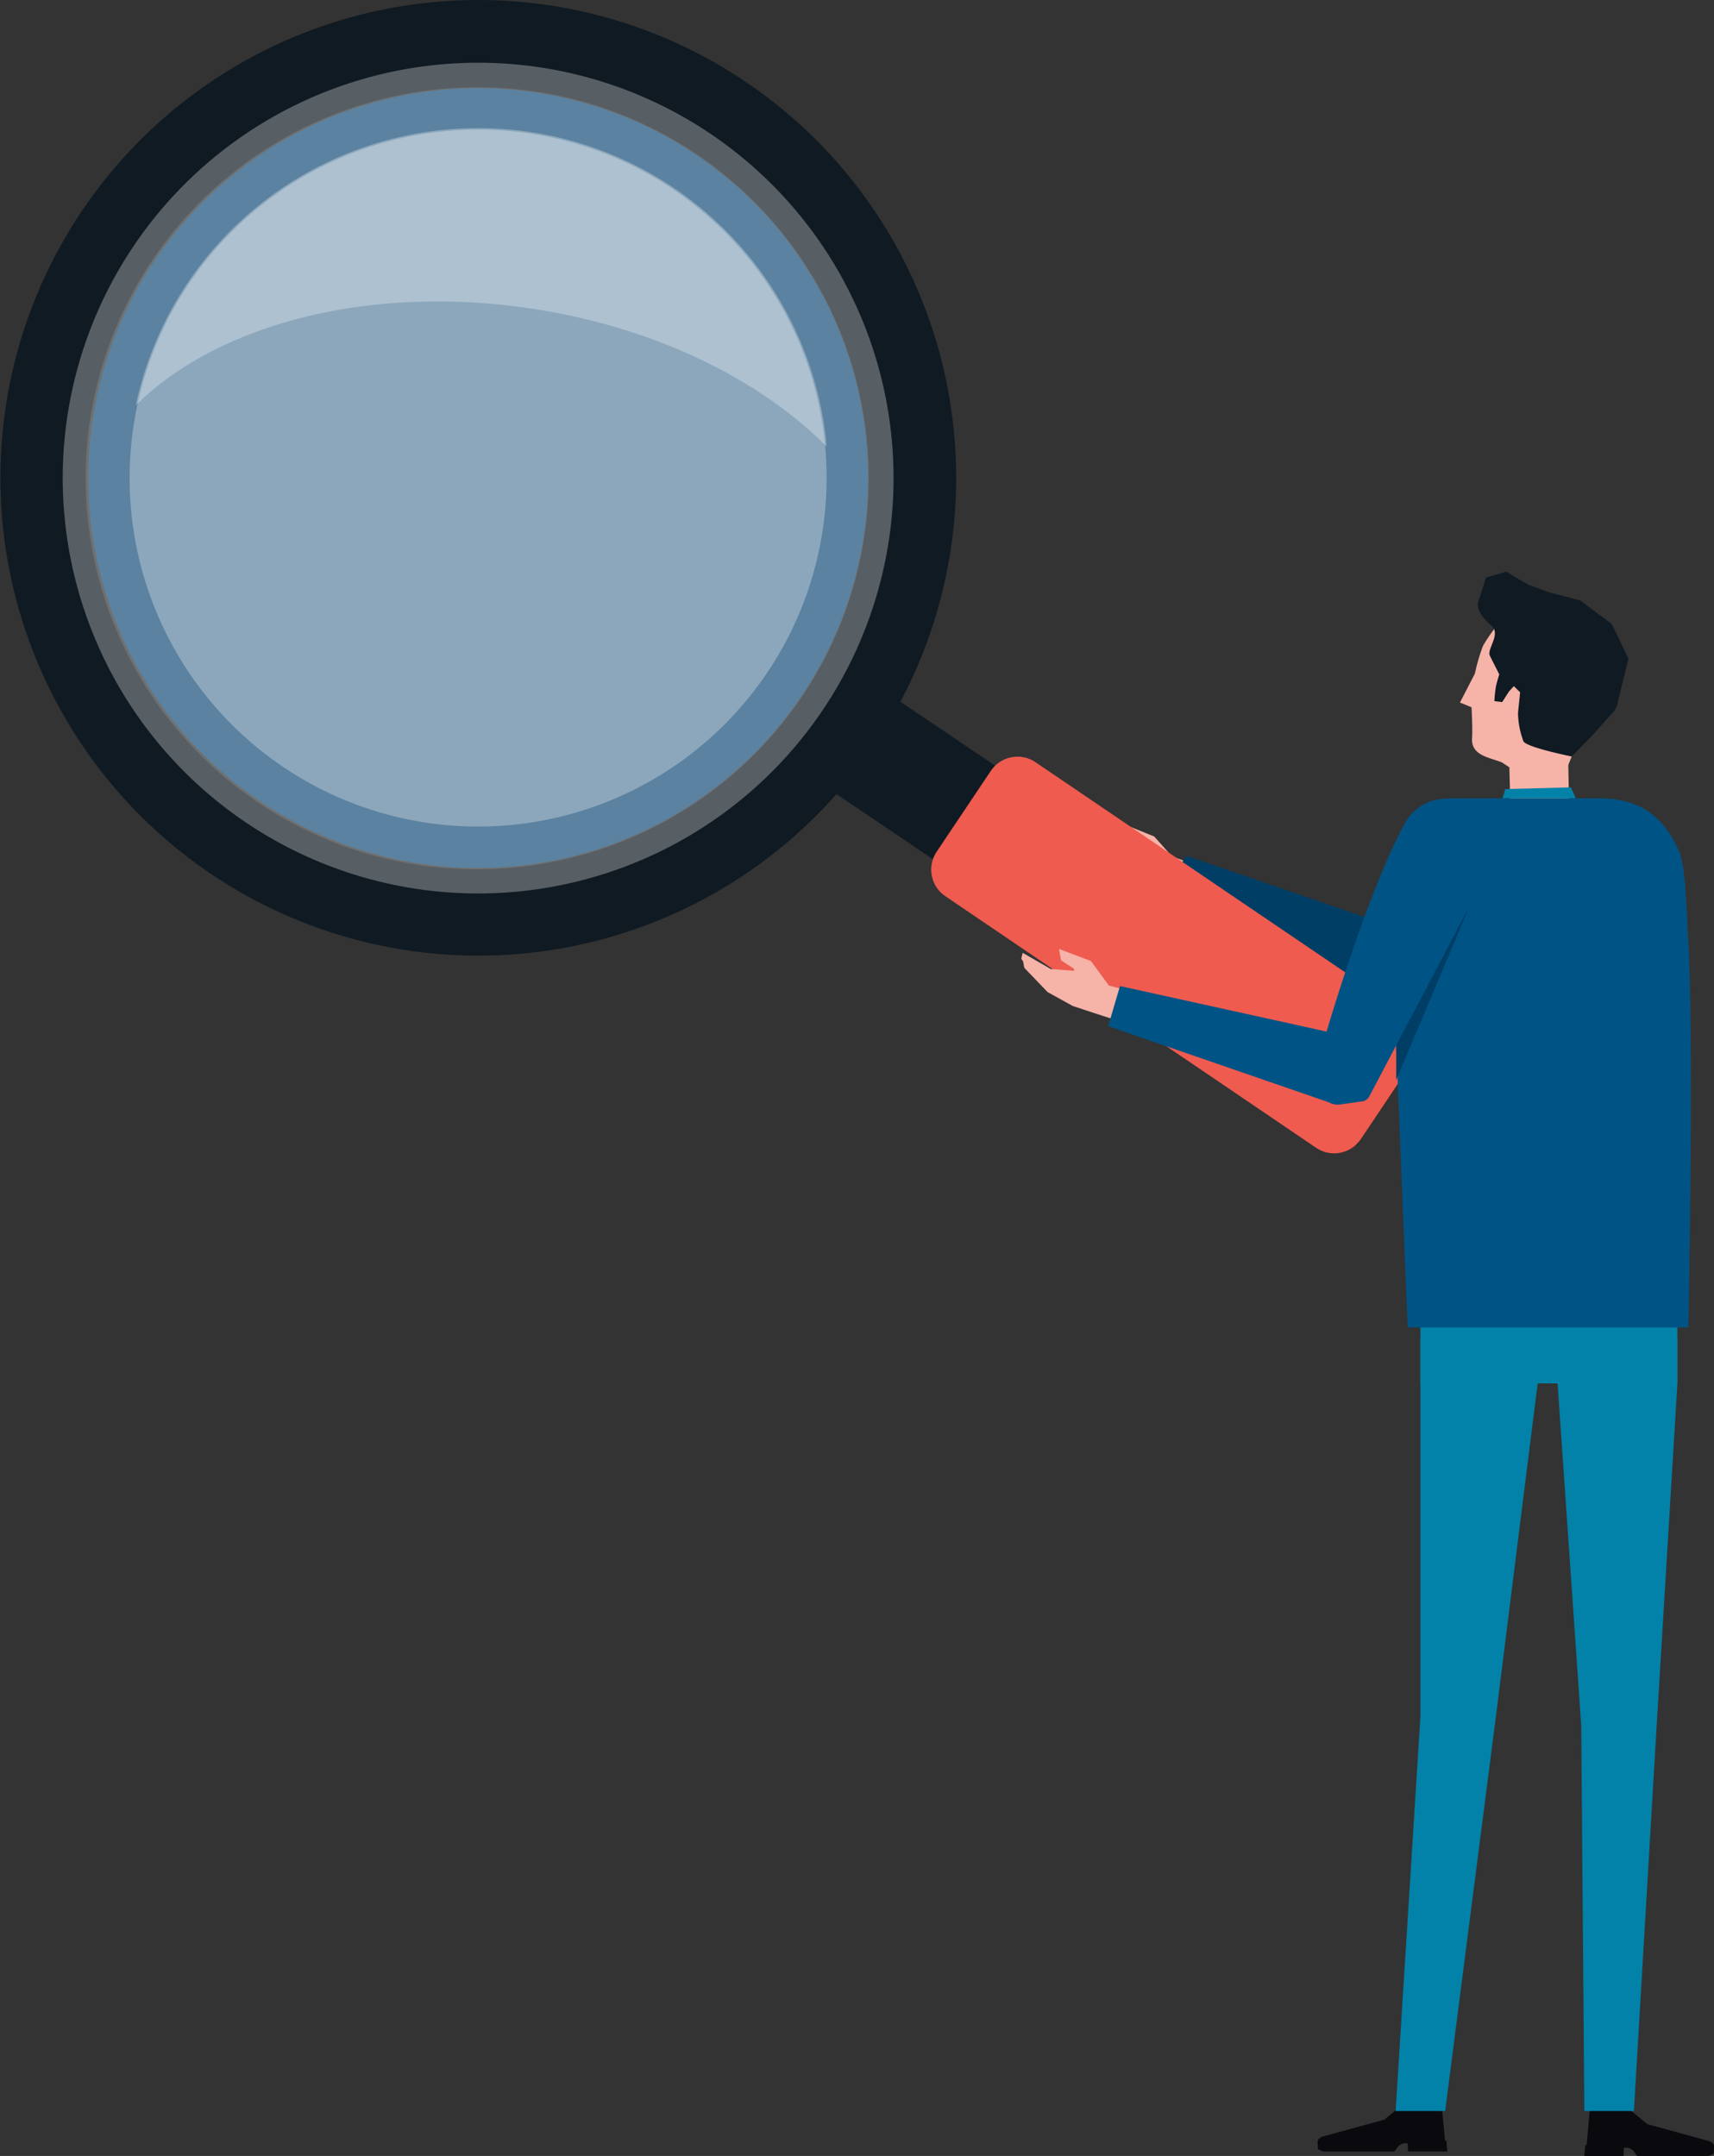 <svg xmlns="http://www.w3.org/2000/svg" width="174" height="218.888"><rect width="100%" height="100%" fill="#333333" stroke="none"/><defs><clipPath id="a"><path data-name="長方形 961" fill="none" d="M0 0h84.349v84.349H0z"/></clipPath><clipPath id="b"><path data-name="長方形 962" fill="none" d="M0 0h79.181v79.181H0z"/></clipPath><clipPath id="c"><path data-name="長方形 963" fill="none" d="M0 0h70.76v70.76H0z"/></clipPath><clipPath id="d"><path data-name="長方形 964" fill="none" d="M0 0h70.136v32.332H0z"/></clipPath></defs><path data-name="パス 3949" d="m118.972 86.939-1.8-2.013-3.522-1.426.2 1.275 1.823.927.013.249-.49.009-2.218-.374-2.974-.482-.167.642.192.314.125.717 1.251 2.329 3.087.137 3.26.731 5.033 2.415 1.4-3.509Z" fill="#f6b3a8"/><path data-name="パス 3950" d="m168.587 83.623-.73-.565c-2.493-1.934-5.026-.51-7.664 1.221-3.954 2.593-17.413 10.28-17.413 10.28l-22.341-7.674-2.673 4.021 22.978 11.047 3.283.013s15.953-5.914 22.409-8.76c4.007-1.767 4.935-6.961 2.151-9.58" fill="#003e65"/><path data-name="パス 3951" d="m153.345 82.3 5.942-.669-.119-6.008-5.994.446Z" fill="#f6b3a8"/><path data-name="パス 3952" d="m152.467 77.402.754.5 5.966-.194.554-1.351 3.574-9.365-5.188-3.741-5.432-.635a19.533 19.533 0 0 0-2.139 2.938 19.336 19.336 0 0 0-.83 2.835l-1.517 2.941 1.176.474s.123 2.278.058 3.053c-.157 1.829 1.634 2.008 3.028 2.546" fill="#f6b3a8"/><path data-name="パス 3953" d="m152.496 71.281.685-1.07.5-.551.636.626-.212 2.084a8.38 8.38 0 0 0 .564 2.918c.452.626 4.888 1.516 4.888 1.516l2.094-2.141 2.264-2.536.223-.463 1.172-4.791s-1.188-2.542-1.72-3.545l-3.183-2.375-3.1-.806-2.177-.791-1.121-.654-1.1-.673-2.066.619-.4 1.291c-.359 1.158-.122.36-.341 1.009-.312.925.459 1.854 1.285 2.547 1.034.867-.458 2.4-.147 3.058.168.358.965 1.919.965 1.919s-.208.63-.318 1.11a11.6 11.6 0 0 0-.18 1.6Z" fill="#101a22"/><path data-name="パス 3954" d="M137.725 116.285 78.316 76.161l6.344-9.476 59.407 40.124Z" fill="#101a22"/><path data-name="パス 3955" d="M133.623 116.543 95.986 91a3.263 3.263 0 0 1-.9-4.526l5.493-8.2a3.261 3.261 0 0 1 4.526-.9l37.642 25.543a3.264 3.264 0 0 1 .9 4.527l-5.493 8.2a3.263 3.263 0 0 1-4.526.9" fill="#ef5b4f"/><path data-name="パス 3956" d="M43.077.312Q41.1.537 39.12.928a48.511 48.511 0 1 0 3.957-.616m13.17 87.161A39.689 39.689 0 1 1 40.836 9.606q1.619-.322 3.237-.5a39.689 39.689 0 0 1 12.173 78.367" fill="#101a22"/><g data-name="グループ 973" opacity=".3"><g data-name="グループ 972"><g data-name="グループ 971" clip-path="url(#a)" transform="translate(6.365 6.365)"><path data-name="パス 3957" d="M84.074 37.395A42.171 42.171 0 1 1 37.396.276a42.171 42.171 0 0 1 46.678 37.119" fill="#fff"/></g></g></g><g data-name="グループ 976" opacity=".5"><g data-name="グループ 975"><g data-name="グループ 974" clip-path="url(#b)" transform="translate(8.95 8.949)"><path data-name="パス 3958" d="M78.922 35.104A39.587 39.587 0 1 1 35.104.258a39.587 39.587 0 0 1 43.818 34.846" fill="#4594cf"/></g></g></g><g data-name="グループ 979" opacity=".3"><g data-name="グループ 978"><g data-name="グループ 977" clip-path="url(#c)" transform="translate(13.16 13.159)"><path data-name="パス 3959" d="M70.525 31.371A35.377 35.377 0 1 1 31.371.232a35.378 35.378 0 0 1 39.154 31.139" fill="#fff"/></g></g></g><g data-name="グループ 982" opacity=".3"><g data-name="グループ 981"><g data-name="グループ 980" clip-path="url(#d)" transform="translate(13.782 13.002)"><path data-name="パス 3960" d="M40.003 18.302c12.565 1.862 23.295 7.156 30.133 14.032-.026-.274-.042-.548-.073-.823A35.534 35.534 0 0 0-.001 28.159c8.17-8.135 23.43-12.312 40-9.856" fill="#fff"/></g></g></g><path data-name="パス 3961" d="M165.024 218.054h-.167l-.036.834h-3.992l.108-1.1h.131v-.012l.368-3.995 3.57.044 2.219 1.83 6.31 1.732s.477.208.468.47l-.017.478-.011.288s-.074.128-.567.27h-7.2l-.42-.559-.408-.257Z" fill="#0a0a0e"/><path data-name="パス 3962" d="M142.734 217.598h.166l.038.834h3.991l-.107-1.1h-.131v-.012l-.368-3.995-3.57.044-2.219 1.83-6.311 1.732s-.477.207-.467.47l.017.478.01.288s.074.128.568.27h7.2l.42-.559.407-.257Z" fill="#0a0a0e"/><path data-name="長方形 965" fill="#0282a8" d="M144.195 126.606h26.086v13.851h-26.086z"/><path data-name="パス 3963" d="M165.869 214.324h-5.031l-.316-39.157-2.719-39.286h12.478v4.657l-2.1 34.629Z" fill="#0282a8"/><path data-name="パス 3964" d="M141.678 214.324h5.031l5.143-40 4.82-38.443h-12.478v38.443Z" fill="#0282a8"/><path data-name="パス 3965" d="M171.398 134.774h-28.5l-1.66-41.072.2-5.8c0-3.707 2.412-6.859 6.118-6.859h14.7c3.707 0 6.407 1.385 8.142 5.251.779 1.737.813 6.416.943 8.376.678 10.181.057 40.1.057 40.1" fill="#005385"/><path data-name="パス 3966" d="m152.809 80.112 6.664-.172.488 1.1h-7.422Z" fill="#0282a8"/><path data-name="パス 3967" d="m112.566 100.058-1.812-2.484-3.251-1.234.209 1.162 1.313.848.017.227-.076-.018-2.3-.181-2.848-1.64-.14.591.181.284.129.654 2.365 2.46 2.546 1.406 2.087.69 6.024 1.954 1.447-3.178Z" fill="#f6b3a8"/><path data-name="パス 3968" d="M151.331 84.38a7.226 7.226 0 0 0-1.06-1.845 3.839 3.839 0 0 0-1.664-1.118 4.82 4.82 0 0 0-6.071 2.317c-3.78 6.983-7.863 21-7.863 21l-20.974-4.622-1.2 4.071 22.363 7.718a2.039 2.039 0 0 0 1.044.252l2.22-.312a1.01 1.01 0 0 0 .865-.5l9.517-18.051c1.387-2.821 3.884-6.493 2.821-8.912" fill="#005385"/><path data-name="パス 3969" d="m149.155 92.049-7.415 14.087v3.516Z" fill="#003e65"/></svg>